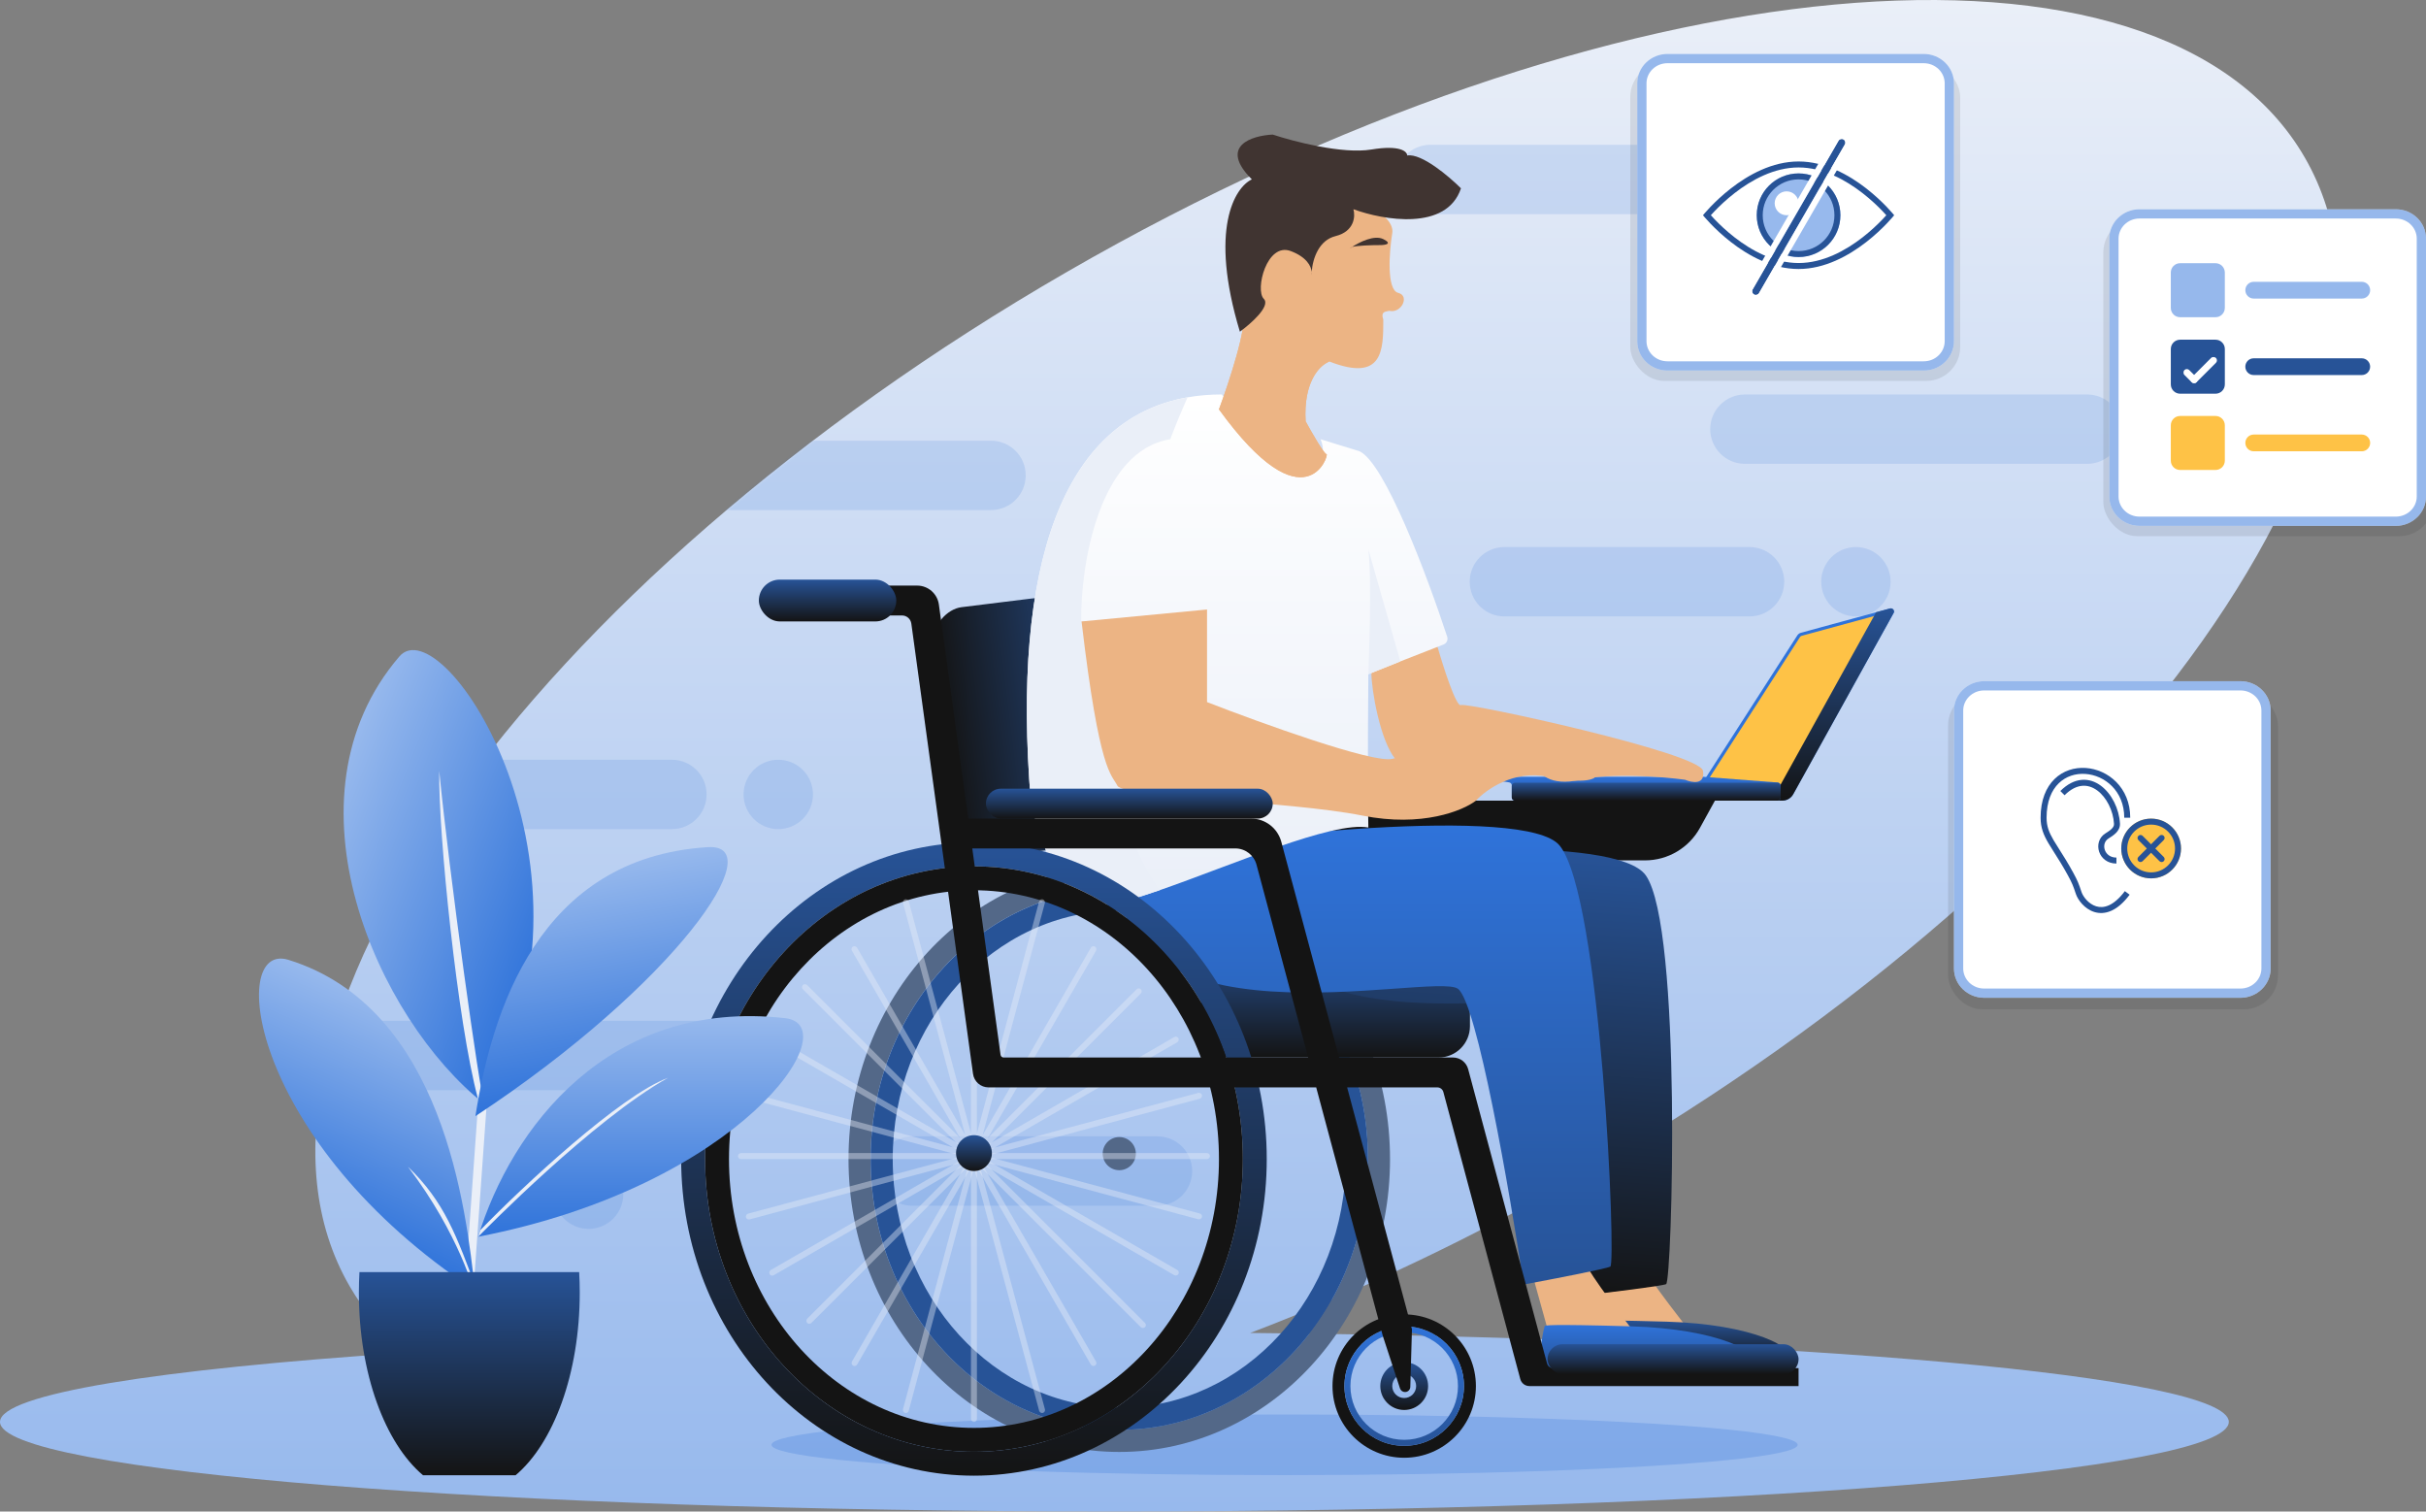 <svg width="1000" height="623" viewBox="0 0 1000 623" fill="none" xmlns="http://www.w3.org/2000/svg">
<rect x="0" y="0" width="1000" height="623" fill="#808080" stroke="none"/>
<g clip-path="url(#clip0_32_48958)">
<path fill-rule="evenodd" clip-rule="evenodd" d="M515.329 549.403C560.807 532.076 607.634 509.899 654.206 483.02C876.764 354.572 1009.21 167.388 950.041 64.934C890.868 -37.52 662.48 -16.448 439.922 112C217.364 240.449 84.914 427.633 144.087 530.087C150.112 540.52 157.893 549.672 167.243 557.56C65.106 564.334 0 574.588 0 586.064C0 606.461 205.661 622.997 459.357 622.997C713.053 622.997 918.714 606.461 918.714 586.064C918.714 567.19 742.625 551.623 515.329 549.403Z" fill="url(#paint0_linear_32_48958)"/>
<mask id="mask0_32_48958" style="mask-type:alpha" maskUnits="userSpaceOnUse" x="0" y="0" width="965" height="623">
<path d="M515.324 549.405C560.804 532.077 607.633 509.9 654.206 483.02C876.764 354.572 1009.21 167.388 950.041 64.934C890.868 -37.52 662.479 -16.448 439.921 112C217.363 240.449 84.913 427.632 144.086 530.087C150.112 540.52 157.893 549.673 167.244 557.561C65.107 564.335 0 574.589 0 586.066C0 606.463 205.661 622.998 459.357 622.998C713.053 622.998 918.714 606.463 918.714 586.066C918.714 567.192 742.623 551.624 515.324 549.405Z" fill="url(#paint1_linear_32_48958)"/>
</mask>
<g mask="url(#mask0_32_48958)">
<ellipse cx="529.5" cy="595.5" rx="211.5" ry="12.5" fill="#2F73DA" fill-opacity="0.24"/>
<path d="M575.318 73.969C575.318 66.075 581.719 59.676 589.616 59.676H690.657C698.554 59.676 704.956 66.075 704.956 73.969C704.956 81.863 698.554 88.263 690.657 88.263H589.616C581.719 88.263 575.318 81.863 575.318 73.969Z" fill="#2F73DA" fill-opacity="0.15"/>
<path d="M719.254 162.588C711.357 162.588 704.956 168.987 704.956 176.881C704.956 184.775 711.357 191.175 719.254 191.175H860.332C868.229 191.175 874.63 184.775 874.63 176.881C874.63 168.987 868.229 162.588 860.332 162.588H719.254Z" fill="#2F73DA" fill-opacity="0.15"/>
<path d="M267.424 181.646C259.527 181.646 253.126 188.045 253.126 195.939C253.126 203.833 259.527 210.232 267.424 210.232H408.503C416.399 210.232 422.801 203.833 422.801 195.939C422.801 188.045 416.399 181.646 408.503 181.646H267.424Z" fill="#2F73DA" fill-opacity="0.15"/>
<path d="M302.675 435.033C302.675 427.139 296.273 420.74 288.376 420.74H147.298C139.402 420.74 133 427.139 133 435.033C133 442.927 139.402 449.327 147.298 449.327H288.376C296.273 449.327 302.675 442.927 302.675 435.033Z" fill="#2F73DA" fill-opacity="0.15"/>
<path d="M620.119 225.479C612.222 225.479 605.821 231.878 605.821 239.772C605.821 247.666 612.222 254.065 620.119 254.065H721.161C729.057 254.065 735.459 247.666 735.459 239.772C735.459 231.878 729.057 225.479 721.161 225.479H620.119Z" fill="#2F73DA" fill-opacity="0.15"/>
<path d="M175.914 313.145C168.018 313.145 161.616 319.544 161.616 327.438C161.616 335.332 168.018 341.731 175.914 341.731H276.957C284.853 341.731 291.255 335.332 291.255 327.438C291.255 319.544 284.853 313.145 276.957 313.145H175.914Z" fill="#2F73DA" fill-opacity="0.15"/>
<path d="M491.414 482.678C491.414 474.784 485.012 468.384 477.115 468.384H376.073C368.176 468.384 361.775 474.784 361.775 482.678C361.775 490.572 368.176 496.971 376.073 496.971H477.115C485.012 496.971 491.414 490.572 491.414 482.678Z" fill="#2F73DA" fill-opacity="0.15"/>
<path d="M765.009 225.479C757.112 225.479 750.711 231.878 750.711 239.772C750.711 247.666 757.112 254.065 765.009 254.065C772.906 254.065 779.307 247.666 779.307 239.772C779.307 231.878 772.906 225.479 765.009 225.479Z" fill="#2F73DA" fill-opacity="0.15"/>
<path d="M306.507 327.438C306.507 319.544 312.908 313.145 320.805 313.145C328.702 313.145 335.103 319.544 335.103 327.438C335.103 335.332 328.702 341.731 320.805 341.731C312.908 341.731 306.507 335.332 306.507 327.438Z" fill="#2F73DA" fill-opacity="0.15"/>
<path d="M242.621 477.913C250.518 477.913 256.92 484.313 256.92 492.207C256.92 500.101 250.518 506.5 242.621 506.5C234.724 506.5 228.323 500.101 228.323 492.207C228.323 484.313 234.724 477.913 242.621 477.913Z" fill="#2F73DA" fill-opacity="0.15"/>
</g>
<path fill-rule="evenodd" clip-rule="evenodd" d="M461.363 598.448C523.002 598.448 572.97 544.42 572.97 477.773C572.97 411.126 523.002 357.098 461.363 357.098C399.724 357.098 349.756 411.126 349.756 477.773C349.756 544.42 399.724 598.448 461.363 598.448ZM461.353 589.331C517.96 589.331 563.849 539.38 563.849 477.763C563.849 416.146 517.96 366.196 461.353 366.196C404.746 366.196 358.857 416.146 358.857 477.763C358.857 539.38 404.746 589.331 461.353 589.331Z" fill="#536888"/>
<path fill-rule="evenodd" clip-rule="evenodd" d="M461.379 589.346C517.986 589.346 563.875 539.395 563.875 477.778C563.875 416.161 517.986 366.211 461.379 366.211C404.772 366.211 358.883 416.161 358.883 477.778C358.883 539.395 404.772 589.346 461.379 589.346ZM461.369 580.229C512.945 580.229 554.755 534.356 554.755 477.769C554.755 421.182 512.945 375.309 461.369 375.309C409.794 375.309 367.984 421.182 367.984 477.769C367.984 534.356 409.794 580.229 461.369 580.229Z" fill="#275397"/>
<ellipse cx="461.364" cy="475.491" rx="6.833" ry="6.831" fill="#536888"/>
<path d="M546.801 329.996H706.898L700.715 341.234C696.173 349.489 687.498 354.618 678.076 354.618H546.801V329.996Z" fill="#141414"/>
<rect x="495.078" y="386.625" width="110.837" height="49.243" rx="12.919" fill="url(#paint2_linear_32_48958)"/>
<rect x="462.059" y="242.129" width="103.708" height="79.209" rx="12.919" transform="rotate(82.944 462.059 242.129)" fill="url(#paint3_linear_32_48958)"/>
<path d="M658.994 545.129L652.836 522.97C650.784 515.583 675.004 513.121 673.772 515.583C672.787 517.553 687.319 536.922 694.708 546.361L658.994 545.129Z" fill="#ECB484"/>
<path d="M652.426 561.982C648.485 561.982 650.784 550.492 652.426 544.747C649.141 544.337 651.439 543.762 686.907 544.747C722.375 545.732 742.325 555.816 736.168 560.746C708.664 561.156 656.367 561.982 652.426 561.982Z" fill="url(#paint4_linear_32_48958)"/>
<path d="M678.391 360.796C666.299 343.755 569.212 350.387 522.181 355.833C507.185 434.577 625.339 407.097 634.284 414.867C641.44 421.083 649.106 496.88 652.045 534.002C662.806 532.769 684.815 530.1 686.77 529.283C689.213 528.263 693.506 382.096 678.391 360.796Z" fill="url(#paint5_linear_32_48958)"/>
<path d="M637.943 547.903L631.786 525.743C629.733 518.357 653.953 515.895 652.721 518.357C651.736 520.327 666.268 539.696 673.657 549.134L637.943 547.903Z" fill="#ECB484"/>
<path d="M637.938 563.906C633.997 563.906 635.05 552.403 636.692 546.658L636.692 546.657C636.802 546.268 636.966 545.687 672.419 546.671C707.887 547.656 727.838 557.741 721.68 562.67C694.177 563.081 641.879 563.906 637.938 563.906Z" fill="url(#paint6_linear_32_48958)"/>
<path d="M642.85 348.47C629.057 331.727 510.265 344.36 461.825 353.388C451.973 435.877 591.127 400.169 600.979 407.555C608.86 413.465 622.325 491.269 628.072 529.433C639.156 527.381 661.816 523.031 663.786 522.046C666.249 520.815 660.092 369.398 642.85 348.47Z" fill="url(#paint7_linear_32_48958)"/>
<path d="M734.646 329.363H698.234L741.392 262.252C741.651 261.849 742.05 261.556 742.512 261.43L779.242 251.417C779.793 251.266 780.254 251.853 779.977 252.353L780.542 252.666L779.977 252.353L738.601 327.032C737.805 328.47 736.29 329.363 734.646 329.363Z" fill="#FEC246" stroke="#2F73DA" stroke-width="1.292"/>
<path fill-rule="evenodd" clip-rule="evenodd" d="M727.264 330.001H734.653C736.532 330.001 738.263 328.982 739.173 327.338L780.549 252.659C781.103 251.659 780.181 250.486 779.079 250.786L773.279 252.367C773.252 252.465 773.213 252.563 773.16 252.659L731.784 327.338C730.873 328.982 729.143 330.001 727.264 330.001Z" fill="url(#paint8_linear_32_48958)"/>
<path d="M623.159 323.743C623.159 323.1 622.686 322.555 622.05 322.464L605.918 320.16H701.977L732.803 322.531C733.476 322.582 733.996 323.144 733.996 323.819V328.717C733.996 329.43 733.418 330.009 732.704 330.009H624.451C623.738 330.009 623.159 329.43 623.159 328.717V323.743Z" fill="url(#paint9_linear_32_48958)"/>
<rect x="623.158" y="322.621" width="110.837" height="7.386" rx="1.292" fill="url(#paint10_linear_32_48958)"/>
<path d="M592.369 265.992L565.275 277.072C565.275 284.458 568.97 305.387 575.128 312.773C580.054 318.683 615.768 316.877 633.009 315.236C633.83 318.518 638.674 324.346 651.482 321.391C664.29 318.436 685.554 320.16 694.585 321.391C697.459 322.622 702.959 323.607 701.974 317.698C700.743 310.311 604.684 289.383 602.221 290.614C600.251 291.599 594.832 274.61 592.369 265.992Z" fill="#ECB484"/>
<path d="M454.431 373.093C437.682 374.078 427.751 344.778 424.879 330.005C416.954 232.648 438.178 172.766 489.53 163.764C494.021 162.976 498.743 162.578 503.697 162.578C504.686 165.533 529.557 182.686 541.869 190.893C545.81 189.908 545.974 184.738 544.332 181.044L560.342 185.969C570.845 190.741 588.366 237.527 596.537 262.448C596.962 263.745 596.296 265.146 595.024 265.643L577.227 272.605L564.036 277.893C564.036 277.893 563.626 320.157 564.036 341.085C549.338 338.33 507.228 356.811 478.091 366.89C468.168 370.323 459.75 372.781 454.431 373.093Z" fill="url(#paint11_linear_32_48958)"/>
<path d="M454.431 373.091C437.682 374.076 427.751 344.776 424.879 330.003C416.954 232.646 438.178 172.764 489.53 163.762C487.238 168.829 484.814 174.64 482.374 181.042C453.009 185.752 445.359 232.959 445.681 255.974H462.161C455.861 296.069 457.272 338.231 478.091 366.888C507.228 356.809 549.338 338.328 564.036 341.083C563.626 320.155 564.036 277.891 564.036 277.891C564.036 274.722 565.678 241.581 564.036 226.435L577.227 272.603L564.036 277.891C564.036 277.891 563.626 320.155 564.036 341.083C549.338 338.328 507.228 356.809 478.091 366.888C468.168 370.321 459.75 372.779 454.431 373.091Z" fill="#EAEFF8"/>
<path d="M497.542 251.219L445.818 256.143C453.207 318.928 458.134 318.928 460.597 323.853C463.06 328.777 530.793 330.008 561.581 336.163C586.212 341.088 603.042 334.112 608.379 330.008C612.484 325.494 624.142 317.205 637.935 320.159C651.728 323.114 656.819 321.39 657.64 320.159C649.84 314.004 632.763 301.693 626.852 301.693C619.463 301.693 583.749 310.311 573.896 312.773C566.015 314.743 519.71 298 497.542 289.382V251.219Z" fill="#ECB484"/>
<path d="M512.313 129.341C514.284 134.265 506.566 157.655 502.461 168.735C538.175 217.987 548.027 187.193 546.796 187.193C545.81 187.193 540.638 178.165 538.175 173.651C537.19 156.908 544.333 150.26 548.027 149.029C570.195 157.647 570.195 144.105 570.195 131.794C568.963 128.101 571.426 128.511 572.658 128.101C577.584 129.332 581.278 121.945 576.352 120.714C571.426 119.483 572.658 103.488 573.889 96.101C575.121 88.715 559.111 78.866 532.017 80.097C504.924 81.328 509.85 123.185 512.313 129.341Z" fill="#ECB484"/>
<path fill-rule="evenodd" clip-rule="evenodd" d="M502.461 168.731C506.566 157.652 514.284 134.261 512.313 129.337C510.848 125.674 508.51 109.374 512.564 96.511C530.311 84.119 537.84 97.334 539.406 105.933C532.838 104.291 520.441 104.455 523.396 118.243C526.352 132.032 533.654 129.734 536.936 126.861C536.31 138.752 541.618 145.639 547.362 149.29C543.543 151.049 537.246 157.861 538.175 173.647C540.638 178.161 545.81 187.189 546.796 187.189C548.027 187.189 538.175 217.984 502.461 168.731Z" fill="#ECB484"/>
<path d="M520.936 123.171C523.891 126.126 515.599 133.43 511.083 136.713C498.277 94.359 509.031 77.213 516.01 73.935C502.216 60.147 516.01 55.879 524.63 55.469C533.251 58.34 553.448 63.591 565.27 61.627C577.093 59.662 580.049 62.445 580.049 64.082C585.96 63.097 597.29 72.7 602.216 77.624C596.305 95.352 570.196 90.756 557.881 86.242C558.702 89.114 558.374 95.352 550.492 97.321C547.168 98.152 544.896 100.325 543.379 102.9C541.611 105.9 540.87 109.445 540.687 112.044C540.735 112.538 540.71 112.973 540.64 113.325C540.64 112.933 540.655 112.503 540.687 112.044C540.457 109.664 538.547 105.921 532.019 103.474C522.167 99.781 517.241 119.478 520.936 123.171Z" fill="#403431"/>
<path d="M557.276 101.819C557.051 101.968 556.841 102.112 556.649 102.25C556.649 102.087 556.877 101.944 557.276 101.819C560.412 99.739 566.518 96.719 570.195 98.557C574.136 100.526 571.016 101.019 568.964 101.019C565.543 101.021 559.272 101.194 557.276 101.819Z" fill="#403431"/>
<path fill-rule="evenodd" clip-rule="evenodd" d="M401.466 608.228C468.121 608.228 522.155 549.803 522.155 477.733C522.155 405.663 468.121 347.238 401.466 347.238C334.812 347.238 280.777 405.663 280.777 477.733C280.777 549.803 334.812 608.228 401.466 608.228ZM401.467 598.379C462.68 598.379 512.303 544.364 512.303 477.732C512.303 411.101 462.68 357.086 401.467 357.086C340.253 357.086 290.63 411.101 290.63 477.732C290.63 544.364 340.253 598.379 401.467 598.379Z" fill="url(#paint12_linear_32_48958)"/>
<path fill-rule="evenodd" clip-rule="evenodd" d="M401.474 598.382C462.687 598.382 512.31 544.367 512.31 477.736C512.31 411.105 462.687 357.09 401.474 357.09C340.26 357.09 290.637 411.105 290.637 477.736C290.637 544.367 340.26 598.382 401.474 598.382ZM401.474 588.533C457.246 588.533 502.459 538.927 502.459 477.735C502.459 416.544 457.246 366.938 401.474 366.938C345.702 366.938 300.489 416.544 300.489 477.735C300.489 538.927 345.702 588.533 401.474 588.533Z" fill="#141414"/>
<rect x="400.234" y="366.934" width="2.463" height="219.133" rx="1.232" fill="#EAEFF8" fill-opacity="0.4"/>
<rect x="498.756" y="475.266" width="2.463" height="194.58" rx="1.232" transform="rotate(90 498.756 475.266)" fill="#EAEFF8" fill-opacity="0.4"/>
<rect width="2.462" height="194.563" rx="1.231" transform="matrix(-0.5 0.866 -0.866 -0.5 486.344 524.07)" fill="#EAEFF8" fill-opacity="0.4"/>
<rect width="2.462" height="194.563" rx="1.231" transform="matrix(0.5 0.866 -0.866 0.5 485.113 426.82)" fill="#EAEFF8" fill-opacity="0.4"/>
<rect width="2.463" height="194.546" rx="1.231" transform="matrix(0.707 0.707 -0.707 0.707 469.391 406.863)" fill="#EAEFF8" fill-opacity="0.4"/>
<rect width="2.462" height="194.576" rx="1.231" transform="matrix(-0.259 0.966 -0.966 -0.259 495.754 500.488)" fill="#EAEFF8" fill-opacity="0.4"/>
<rect width="2.462" height="194.576" rx="1.231" transform="matrix(0.259 0.966 -0.966 0.259 495.119 450.145)" fill="#EAEFF8" fill-opacity="0.4"/>
<rect width="2.463" height="219.138" rx="1.231" transform="matrix(0.966 0.259 -0.259 0.966 428.637 370.359)" fill="#EAEFF8" fill-opacity="0.4"/>
<rect width="2.463" height="219.138" rx="1.231" transform="matrix(0.966 -0.259 0.259 0.966 371.908 370.992)" fill="#EAEFF8" fill-opacity="0.4"/>
<rect width="2.463" height="199.453" rx="1.231" transform="matrix(0.866 0.5 -0.5 0.866 450.283 389.535)" fill="#EAEFF8" fill-opacity="0.4"/>
<rect width="2.463" height="199.453" rx="1.231" transform="matrix(0.866 -0.5 0.5 0.866 350.531 390.766)" fill="#EAEFF8" fill-opacity="0.4"/>
<rect width="2.463" height="199.471" rx="1.231" transform="matrix(0.707 -0.707 0.707 0.707 330.076 406.863)" fill="#EAEFF8" fill-opacity="0.4"/>
<ellipse cx="401.471" cy="475.269" rx="7.389" ry="7.386" fill="url(#paint13_linear_32_48958)"/>
<path fill-rule="evenodd" clip-rule="evenodd" d="M578.812 600.842C595.136 600.842 608.369 587.614 608.369 571.296C608.369 554.978 595.136 541.75 578.812 541.75C562.489 541.75 549.256 554.978 549.256 571.296C549.256 587.614 562.489 600.842 578.812 600.842ZM578.812 595.918C592.415 595.918 603.443 584.894 603.443 571.296C603.443 557.698 592.415 546.674 578.812 546.674C565.209 546.674 554.182 557.698 554.182 571.296C554.182 584.894 565.209 595.918 578.812 595.918Z" fill="#141414"/>
<path fill-rule="evenodd" clip-rule="evenodd" d="M578.812 595.915C592.415 595.915 603.442 584.892 603.442 571.294C603.442 557.695 592.415 546.672 578.812 546.672C565.209 546.672 554.182 557.695 554.182 571.294C554.182 584.892 565.209 595.915 578.812 595.915ZM578.812 593.453C591.055 593.453 600.979 583.532 600.979 571.294C600.979 559.055 591.055 549.134 578.812 549.134C566.569 549.134 556.645 559.055 556.645 571.294C556.645 583.532 566.569 593.453 578.812 593.453Z" fill="url(#paint14_linear_32_48958)"/>
<ellipse cx="578.813" cy="571.294" rx="9.852" ry="9.849" fill="url(#paint15_linear_32_48958)"/>
<ellipse cx="578.813" cy="571.295" rx="4.926" ry="4.924" fill="#97B9ED"/>
<path fill-rule="evenodd" clip-rule="evenodd" d="M330.037 247.519C330.037 244.119 332.793 241.363 336.193 241.363H378.047C382.568 241.363 386.394 244.701 387.007 249.18L399.09 337.388H515.676C521.523 337.388 526.641 341.315 528.154 346.962L551.987 435.874H598.935C601.858 435.874 604.418 437.838 605.174 440.662L637.696 561.992C637.999 563.122 639.023 563.907 640.192 563.907H741.365V571.294H630.414C628.66 571.294 627.124 570.115 626.67 568.421L594.955 450.1C594.652 448.971 593.629 448.185 592.459 448.185H555.287L570.557 505.155L578.192 533.64L582.01 547.882L581.328 571.64C581.294 572.818 580.329 573.756 579.151 573.756C578.209 573.756 577.374 573.151 577.081 572.256L570.008 550.671L566.083 536.03L558.235 506.748L542.537 448.185H407.473C404.244 448.185 401.511 445.801 401.073 442.602L375.651 257.024C375.388 255.105 373.749 253.674 371.811 253.674H336.193C332.793 253.674 330.037 250.918 330.037 247.519ZM539.237 435.874L517.935 356.401C516.875 352.447 513.292 349.699 509.199 349.699H400.776L412.428 434.758C412.516 435.398 413.062 435.874 413.708 435.874H539.237Z" fill="#141414"/>
<rect x="406.393" y="325.074" width="118.226" height="12.311" rx="6.155" fill="url(#paint16_linear_32_48958)"/>
<rect x="637.918" y="554.051" width="103.448" height="12.311" rx="6.155" fill="url(#paint17_linear_32_48958)"/>
<rect x="312.797" y="238.898" width="56.65" height="17.235" rx="8.618" fill="url(#paint18_linear_32_48958)"/>
<rect width="3.534" height="91.01" transform="matrix(0.997 0.071 -0.071 0.997 198.111 440.605)" fill="#EAEFF8"/>
<path d="M197.09 509.748C210.746 465.16 250.805 411.458 323.638 419.652C350.04 422.622 305.43 488.82 197.09 509.748Z" fill="url(#paint19_linear_32_48958)"/>
<path d="M275.386 444.227C255.721 451.507 215.602 488.821 198 507.023L197.09 509.753C199.821 507.023 244.432 461.518 275.386 444.227Z" fill="#EAEFF8"/>
<path d="M195.807 531.883L195.808 531.891C102.913 470.782 93.515 387.748 118.891 395.617C182.875 415.46 192.088 498.402 195.807 531.883Z" fill="url(#paint20_linear_32_48958)"/>
<path d="M168.178 480.896C183.267 495.454 188.144 509.149 196.958 532.883L196.696 535.749C195.29 532.152 189.587 509.153 168.178 480.896Z" fill="#EAEFF8"/>
<path d="M199.647 455.018C155.483 420.087 114.586 328.827 164.629 270.567C182.621 249.622 254.435 358.144 199.647 455.018Z" fill="url(#paint21_linear_32_48958)"/>
<path d="M181.055 317.757C180.61 343.061 188.6 421.569 196.995 452.781L199.667 455.003C197.795 450.734 185.097 359.501 181.055 317.757Z" fill="#EAEFF8"/>
<path d="M195.97 460.048C202.623 417.149 221.937 353.494 291.767 349.164C318.285 347.52 278.587 405.57 195.97 460.048Z" fill="url(#paint22_linear_32_48958)"/>
<path d="M147.928 532.774C147.928 529.919 148.007 527.097 148.162 524.316H238.735C238.89 527.097 238.97 529.919 238.97 532.774C238.97 566.142 228.14 594.905 212.531 608.045H174.367C158.758 594.905 147.928 566.142 147.928 532.774Z" fill="url(#paint23_linear_32_48958)"/>
<rect x="867" y="90" width="136" height="131" rx="14" fill="#141414" fill-opacity="0.1"/>
<path d="M869.459 98.337C869.459 91.664 875.04 86.254 881.925 86.254H987.534C994.419 86.254 1000 91.664 1000 98.337V204.666C1000 211.339 994.419 216.749 987.534 216.749H881.925C875.04 216.749 869.459 211.339 869.459 204.666V98.337Z" fill="white"/>
<path fill-rule="evenodd" clip-rule="evenodd" d="M987.534 90.066H881.925C877.034 90.066 873.272 93.879 873.272 98.337V204.666C873.272 209.124 877.034 212.937 881.925 212.937H987.534C992.425 212.937 996.187 209.124 996.187 204.666V98.337C996.187 93.879 992.425 90.066 987.534 90.066ZM881.925 86.254C875.04 86.254 869.459 91.664 869.459 98.337V204.666C869.459 211.339 875.04 216.749 881.925 216.749H987.534C994.419 216.749 1000 211.339 1000 204.666V98.337C1000 91.664 994.419 86.254 987.534 86.254H881.925Z" fill="#2F73DA" fill-opacity="0.5"/>
<path d="M925.532 119.605C925.532 117.697 927.079 116.151 928.988 116.151H973.525C975.433 116.151 976.981 117.697 976.981 119.605C976.981 121.513 975.433 123.059 973.525 123.059H928.988C927.079 123.059 925.532 121.513 925.532 119.605Z" fill="#2F73DA" fill-opacity="0.5"/>
<path d="M894.807 112.326C894.807 110.207 896.526 108.488 898.646 108.488H913.236C915.356 108.488 917.075 110.207 917.075 112.326V126.911C917.075 129.031 915.356 130.749 913.236 130.749H898.646C896.526 130.749 894.807 129.031 894.807 126.911V112.326Z" fill="#2F73DA" fill-opacity="0.5"/>
<path d="M925.523 151.133C925.523 149.226 927.07 147.679 928.978 147.679H973.516C975.424 147.679 976.971 149.226 976.971 151.133C976.971 153.041 975.424 154.588 973.516 154.588H928.978C927.07 154.588 925.523 153.041 925.523 151.133Z" fill="#275397"/>
<path d="M894.812 143.85C894.812 141.73 896.531 140.012 898.652 140.012H913.242C915.362 140.012 917.081 141.73 917.081 143.85V158.435C917.081 160.554 915.362 162.273 913.242 162.273H898.652C896.531 162.273 894.812 160.554 894.812 158.435V143.85Z" fill="#275397"/>
<rect width="7.066" height="2.827" rx="1.413" transform="matrix(0.707 0.707 -0.707 0.707 901.414 151.539)" fill="white"/>
<rect width="14.133" height="2.827" rx="1.413" transform="matrix(-0.707 0.707 -0.707 -0.707 914.41 148.535)" fill="white"/>
<path d="M925.534 182.559C925.534 180.651 927.081 179.105 928.989 179.105H973.527C975.435 179.105 976.983 180.651 976.983 182.559C976.983 184.467 975.435 186.013 973.527 186.013H928.989C927.081 186.013 925.534 184.467 925.534 182.559Z" fill="#FEC246"/>
<path d="M894.809 175.287C894.809 173.168 896.528 171.449 898.648 171.449H913.238C915.358 171.449 917.077 173.168 917.077 175.287V189.872C917.077 191.992 915.358 193.71 913.238 193.71H898.648C896.528 193.71 894.809 191.992 894.809 189.872V175.287Z" fill="#FEC246"/>
<rect x="672" y="26" width="136" height="131" rx="14" fill="#141414" fill-opacity="0.1"/>
<path d="M674.877 34.321C674.877 27.648 680.458 22.238 687.343 22.238H792.952C799.837 22.238 805.418 27.648 805.418 34.321V140.65C805.418 147.323 799.837 152.733 792.952 152.733H687.343C680.458 152.733 674.877 147.323 674.877 140.65V34.321Z" fill="white"/>
<path fill-rule="evenodd" clip-rule="evenodd" d="M792.952 26.05H687.343C682.452 26.05 678.69 29.863 678.69 34.321V140.65C678.69 145.108 682.452 148.922 687.343 148.922H792.952C797.843 148.922 801.605 145.108 801.605 140.65V34.321C801.605 29.863 797.843 26.05 792.952 26.05ZM687.343 22.238C680.458 22.238 674.877 27.648 674.877 34.321V140.65C674.877 147.323 680.458 152.733 687.343 152.733H792.952C799.837 152.733 805.418 147.323 805.418 140.65V34.321C805.418 27.648 799.837 22.238 792.952 22.238H687.343Z" fill="#2F73DA" fill-opacity="0.5"/>
<path d="M780.784 88.714C780.784 88.714 763.14 110.874 741.375 110.874C719.611 110.874 701.967 88.714 701.967 88.714C701.967 88.714 719.611 66.555 741.375 66.555C763.14 66.555 780.784 88.714 780.784 88.714Z" fill="white"/>
<path fill-rule="evenodd" clip-rule="evenodd" d="M701.967 88.714C701.967 88.714 719.611 110.874 741.375 110.874C763.14 110.874 780.784 88.714 780.784 88.714C780.784 88.714 763.14 66.555 741.375 66.555C719.611 66.555 701.967 88.714 701.967 88.714ZM705.21 88.714C705.651 89.207 706.197 89.802 706.841 90.472C708.774 92.485 711.571 95.17 715.021 97.85C721.981 103.257 731.298 108.412 741.375 108.412C751.453 108.412 760.77 103.257 767.73 97.85C771.18 95.17 773.977 92.485 775.91 90.472C776.553 89.802 777.1 89.207 777.541 88.714C777.1 88.221 776.553 87.627 775.91 86.957C773.977 84.943 771.18 82.258 767.73 79.579C760.77 74.172 751.453 69.017 741.375 69.017C731.298 69.017 721.981 74.172 715.021 79.579C711.571 82.258 708.774 84.943 706.841 86.957C706.197 87.627 705.651 88.221 705.21 88.714Z" fill="#275397"/>
<path d="M758.615 88.712C758.615 98.23 750.896 105.947 741.374 105.947C731.852 105.947 724.133 98.23 724.133 88.712C724.133 79.193 731.852 71.477 741.374 71.477C750.896 71.477 758.615 79.193 758.615 88.712Z" fill="#97B9ED"/>
<path fill-rule="evenodd" clip-rule="evenodd" d="M741.374 103.485C749.536 103.485 756.152 96.871 756.152 88.712C756.152 80.553 749.536 73.939 741.374 73.939C733.212 73.939 726.596 80.553 726.596 88.712C726.596 96.871 733.212 103.485 741.374 103.485ZM741.374 105.947C750.896 105.947 758.615 98.23 758.615 88.712C758.615 79.193 750.896 71.477 741.374 71.477C731.852 71.477 724.133 79.193 724.133 88.712C724.133 98.23 731.852 105.947 741.374 105.947Z" fill="#275397"/>
<ellipse cx="736.45" cy="83.791" rx="4.926" ry="4.924" fill="white"/>
<path d="M757.821 58.025C758.241 57.297 759.172 57.048 759.9 57.468C760.628 57.888 760.877 58.818 760.457 59.546L725.071 120.815C724.65 121.543 723.72 121.792 722.992 121.372C722.264 120.952 722.014 120.022 722.435 119.294L757.821 58.025Z" fill="#275397"/>
<path fill-rule="evenodd" clip-rule="evenodd" d="M762.589 60.781L727.203 122.051C726.102 123.956 723.665 124.609 721.759 123.509C719.853 122.409 719.2 119.972 720.301 118.067L755.687 56.797C756.788 54.892 759.225 54.239 761.131 55.339C763.037 56.44 763.69 58.876 762.589 60.781ZM759.899 57.472C759.171 57.052 758.241 57.301 757.82 58.029L722.434 119.298C722.013 120.026 722.263 120.956 722.991 121.376C723.719 121.796 724.65 121.547 725.07 120.819L760.456 59.55C760.877 58.822 760.627 57.892 759.899 57.472Z" fill="white"/>
<rect x="803" y="285" width="136" height="131" rx="14" fill="#141414" fill-opacity="0.1"/>
<path d="M805.426 292.848C805.426 286.175 811.007 280.766 817.892 280.766H923.5C930.385 280.766 935.967 286.175 935.967 292.848V399.178C935.967 405.851 930.385 411.26 923.5 411.26H817.892C811.007 411.26 805.426 405.851 805.426 399.178V292.848Z" fill="white"/>
<path fill-rule="evenodd" clip-rule="evenodd" d="M923.5 284.577H817.892C813.001 284.577 809.239 288.391 809.239 292.848V399.178C809.239 403.636 813.001 407.449 817.892 407.449H923.5C928.392 407.449 932.154 403.636 932.154 399.178V292.848C932.154 288.391 928.392 284.577 923.5 284.577ZM817.892 280.766C811.007 280.766 805.426 286.175 805.426 292.848V399.178C805.426 405.851 811.007 411.26 817.892 411.26H923.5C930.385 411.26 935.967 405.851 935.967 399.178V292.848C935.967 286.175 930.385 280.766 923.5 280.766H817.892Z" fill="#2F73DA" fill-opacity="0.5"/>
<path fill-rule="evenodd" clip-rule="evenodd" d="M859.532 318.984C867.56 319.5 875.621 325.996 875.621 337.036H878.084C878.084 324.59 868.904 317.119 859.69 316.527C855.077 316.23 850.411 317.653 846.899 321.071C843.38 324.495 841.138 329.801 841.138 337.044C841.138 341.166 842.36 344.129 844.367 347.549C845.097 348.794 845.907 350.065 846.8 351.466C848.398 353.975 850.263 356.901 852.412 360.841C854.188 364.096 854.566 365.137 855.662 368.424C856.098 369.732 857.011 371.275 858.279 372.638C859.552 374.006 861.245 375.26 863.281 375.893C865.343 376.533 867.698 376.517 870.204 375.421C872.686 374.336 875.251 372.221 877.838 368.774L875.867 367.296C873.448 370.521 871.194 372.301 869.217 373.166C867.263 374.02 865.519 374.009 864.012 373.541C862.481 373.066 861.139 372.097 860.082 370.961C859.02 369.819 858.309 368.575 857.999 367.646C856.87 364.262 856.439 363.078 854.574 359.662C852.405 355.686 850.414 352.556 848.778 349.983C847.906 348.613 847.135 347.401 846.491 346.303C844.604 343.087 843.601 340.563 843.601 337.044C843.601 330.317 845.671 325.702 848.617 322.835C851.57 319.962 855.525 318.726 859.532 318.984Z" fill="#275397"/>
<path fill-rule="evenodd" clip-rule="evenodd" d="M864.497 325.811C868.331 328.642 871.083 334.149 871.396 339.547C871.438 340.267 871.135 340.901 870.473 341.573C869.783 342.271 868.836 342.877 867.802 343.532C865.085 345.252 864.381 348.417 865.26 351.051C866.153 353.727 868.676 355.929 872.394 355.929V353.467C869.769 353.467 868.165 351.975 867.596 350.272C867.014 348.526 867.515 346.628 869.12 345.612L869.183 345.572C870.149 344.96 871.321 344.218 872.226 343.302C873.178 342.337 873.951 341.061 873.855 339.405C873.506 333.395 870.473 327.162 865.96 323.831C863.68 322.148 860.982 321.18 858.061 321.435C855.141 321.689 852.157 323.151 849.276 326.032L851.018 327.773C853.591 325.2 856.061 324.081 858.275 323.888C860.488 323.695 862.604 324.414 864.497 325.811Z" fill="#275397"/>
<path d="M899.013 349.725C899.013 356.524 893.5 362.036 886.698 362.036C879.897 362.036 874.383 356.524 874.383 349.725C874.383 342.926 879.897 337.414 886.698 337.414C893.5 337.414 899.013 342.926 899.013 349.725Z" fill="#FEC246"/>
<path fill-rule="evenodd" clip-rule="evenodd" d="M886.698 359.574C892.139 359.574 896.55 355.164 896.55 349.725C896.55 344.286 892.139 339.876 886.698 339.876C881.257 339.876 876.846 344.286 876.846 349.725C876.846 355.164 881.257 359.574 886.698 359.574ZM886.698 362.036C893.5 362.036 899.013 356.524 899.013 349.725C899.013 342.926 893.5 337.414 886.698 337.414C879.897 337.414 874.383 342.926 874.383 349.725C874.383 356.524 879.897 362.036 886.698 362.036Z" fill="#275397"/>
<path d="M881.446 344.511C880.965 344.991 880.965 345.771 881.446 346.252L884.924 349.728L881.445 353.206C880.964 353.687 880.964 354.467 881.445 354.947C881.926 355.428 882.705 355.428 883.186 354.947L886.665 351.469L890.154 354.957C890.635 355.437 891.415 355.437 891.896 354.957C892.377 354.476 892.377 353.696 891.896 353.216L888.407 349.728L891.894 346.242C892.375 345.761 892.375 344.982 891.894 344.501C891.414 344.02 890.634 344.02 890.153 344.501L886.665 347.987L883.187 344.511C882.706 344.03 881.927 344.03 881.446 344.511Z" fill="#275397"/>
</g>
<defs>
<linearGradient id="paint0_linear_32_48958" x1="482.072" y1="0" x2="482.072" y2="622.997" gradientUnits="userSpaceOnUse">
<stop stop-color="#EAEFF8"/>
<stop offset="1" stop-color="#97B9ED"/>
</linearGradient>
<linearGradient id="paint1_linear_32_48958" x1="482.072" y1="0" x2="482.072" y2="622.998" gradientUnits="userSpaceOnUse">
<stop stop-color="#EAEFF8"/>
<stop offset="1" stop-color="#97B9ED"/>
</linearGradient>
<linearGradient id="paint2_linear_32_48958" x1="550.497" y1="386.625" x2="550.497" y2="435.868" gradientUnits="userSpaceOnUse">
<stop stop-color="#275397"/>
<stop offset="1" stop-color="#141414"/>
</linearGradient>
<linearGradient id="paint3_linear_32_48958" x1="513.912" y1="242.129" x2="513.912" y2="321.338" gradientUnits="userSpaceOnUse">
<stop stop-color="#275397"/>
<stop offset="1" stop-color="#141414"/>
</linearGradient>
<linearGradient id="paint4_linear_32_48958" x1="693.762" y1="544.203" x2="693.762" y2="561.982" gradientUnits="userSpaceOnUse">
<stop stop-color="#275397"/>
<stop offset="1" stop-color="#141414"/>
</linearGradient>
<linearGradient id="paint5_linear_32_48958" x1="611.03" y1="348.49" x2="598.327" y2="530.248" gradientUnits="userSpaceOnUse">
<stop stop-color="#275397"/>
<stop offset="1" stop-color="#141414"/>
</linearGradient>
<linearGradient id="paint6_linear_32_48958" x1="679.272" y1="546.129" x2="679.272" y2="563.908" gradientUnits="userSpaceOnUse">
<stop stop-color="#2F73DA"/>
<stop offset="1" stop-color="#275397"/>
</linearGradient>
<linearGradient id="paint7_linear_32_48958" x1="562.817" y1="340.27" x2="562.817" y2="529.433" gradientUnits="userSpaceOnUse">
<stop stop-color="#2F73DA"/>
<stop offset="1" stop-color="#275397"/>
</linearGradient>
<linearGradient id="paint8_linear_32_48958" x1="753.989" y1="250.738" x2="753.989" y2="330.001" gradientUnits="userSpaceOnUse">
<stop stop-color="#275397"/>
<stop offset="1" stop-color="#141414"/>
</linearGradient>
<linearGradient id="paint9_linear_32_48958" x1="669.957" y1="320.16" x2="669.957" y2="330.009" gradientUnits="userSpaceOnUse">
<stop stop-color="#2F73DA"/>
<stop offset="1" stop-color="#275397"/>
</linearGradient>
<linearGradient id="paint10_linear_32_48958" x1="678.577" y1="322.621" x2="678.577" y2="330.008" gradientUnits="userSpaceOnUse">
<stop stop-color="#275397"/>
<stop offset="1" stop-color="#141414"/>
</linearGradient>
<linearGradient id="paint11_linear_32_48958" x1="510.277" y1="162.578" x2="510.277" y2="373.118" gradientUnits="userSpaceOnUse">
<stop stop-color="white"/>
<stop offset="1" stop-color="#EAEFF8"/>
</linearGradient>
<linearGradient id="paint12_linear_32_48958" x1="401.466" y1="347.238" x2="401.466" y2="608.228" gradientUnits="userSpaceOnUse">
<stop stop-color="#275397"/>
<stop offset="1" stop-color="#141414"/>
</linearGradient>
<linearGradient id="paint13_linear_32_48958" x1="401.471" y1="467.883" x2="401.471" y2="482.656" gradientUnits="userSpaceOnUse">
<stop stop-color="#275397"/>
<stop offset="1" stop-color="#141414"/>
</linearGradient>
<linearGradient id="paint14_linear_32_48958" x1="578.812" y1="546.672" x2="578.812" y2="595.915" gradientUnits="userSpaceOnUse">
<stop stop-color="#2F73DA"/>
<stop offset="1" stop-color="#275397"/>
</linearGradient>
<linearGradient id="paint15_linear_32_48958" x1="578.813" y1="561.445" x2="578.813" y2="581.143" gradientUnits="userSpaceOnUse">
<stop stop-color="#275397"/>
<stop offset="1" stop-color="#141414"/>
</linearGradient>
<linearGradient id="paint16_linear_32_48958" x1="465.506" y1="325.074" x2="465.506" y2="337.385" gradientUnits="userSpaceOnUse">
<stop stop-color="#275397"/>
<stop offset="1" stop-color="#141414"/>
</linearGradient>
<linearGradient id="paint17_linear_32_48958" x1="689.642" y1="554.051" x2="689.642" y2="566.362" gradientUnits="userSpaceOnUse">
<stop stop-color="#275397"/>
<stop offset="1" stop-color="#141414"/>
</linearGradient>
<linearGradient id="paint18_linear_32_48958" x1="341.122" y1="238.898" x2="341.122" y2="256.134" gradientUnits="userSpaceOnUse">
<stop stop-color="#275397"/>
<stop offset="1" stop-color="#141414"/>
</linearGradient>
<linearGradient id="paint19_linear_32_48958" x1="264.069" y1="418.816" x2="264.069" y2="509.748" gradientUnits="userSpaceOnUse">
<stop stop-color="#97B9ED"/>
<stop offset="1" stop-color="#2F73DA"/>
</linearGradient>
<linearGradient id="paint20_linear_32_48958" x1="172.923" y1="418.693" x2="135.005" y2="505.258" gradientUnits="userSpaceOnUse">
<stop stop-color="#97B9ED"/>
<stop offset="1" stop-color="#2F73DA"/>
</linearGradient>
<linearGradient id="paint21_linear_32_48958" x1="131.69" y1="340.316" x2="231.009" y2="379.11" gradientUnits="userSpaceOnUse">
<stop stop-color="#97B9ED"/>
<stop offset="1" stop-color="#2F73DA"/>
</linearGradient>
<linearGradient id="paint22_linear_32_48958" x1="239.229" y1="357.684" x2="255.38" y2="449.609" gradientUnits="userSpaceOnUse">
<stop stop-color="#97B9ED"/>
<stop offset="1" stop-color="#2F73DA"/>
</linearGradient>
<linearGradient id="paint23_linear_32_48958" x1="193.449" y1="524.316" x2="193.449" y2="608.045" gradientUnits="userSpaceOnUse">
<stop stop-color="#275397"/>
<stop offset="1" stop-color="#141414"/>
</linearGradient>
<clipPath id="clip0_32_48958">
<rect width="1000" height="623" fill="white"/>
</clipPath>
</defs>
</svg>
